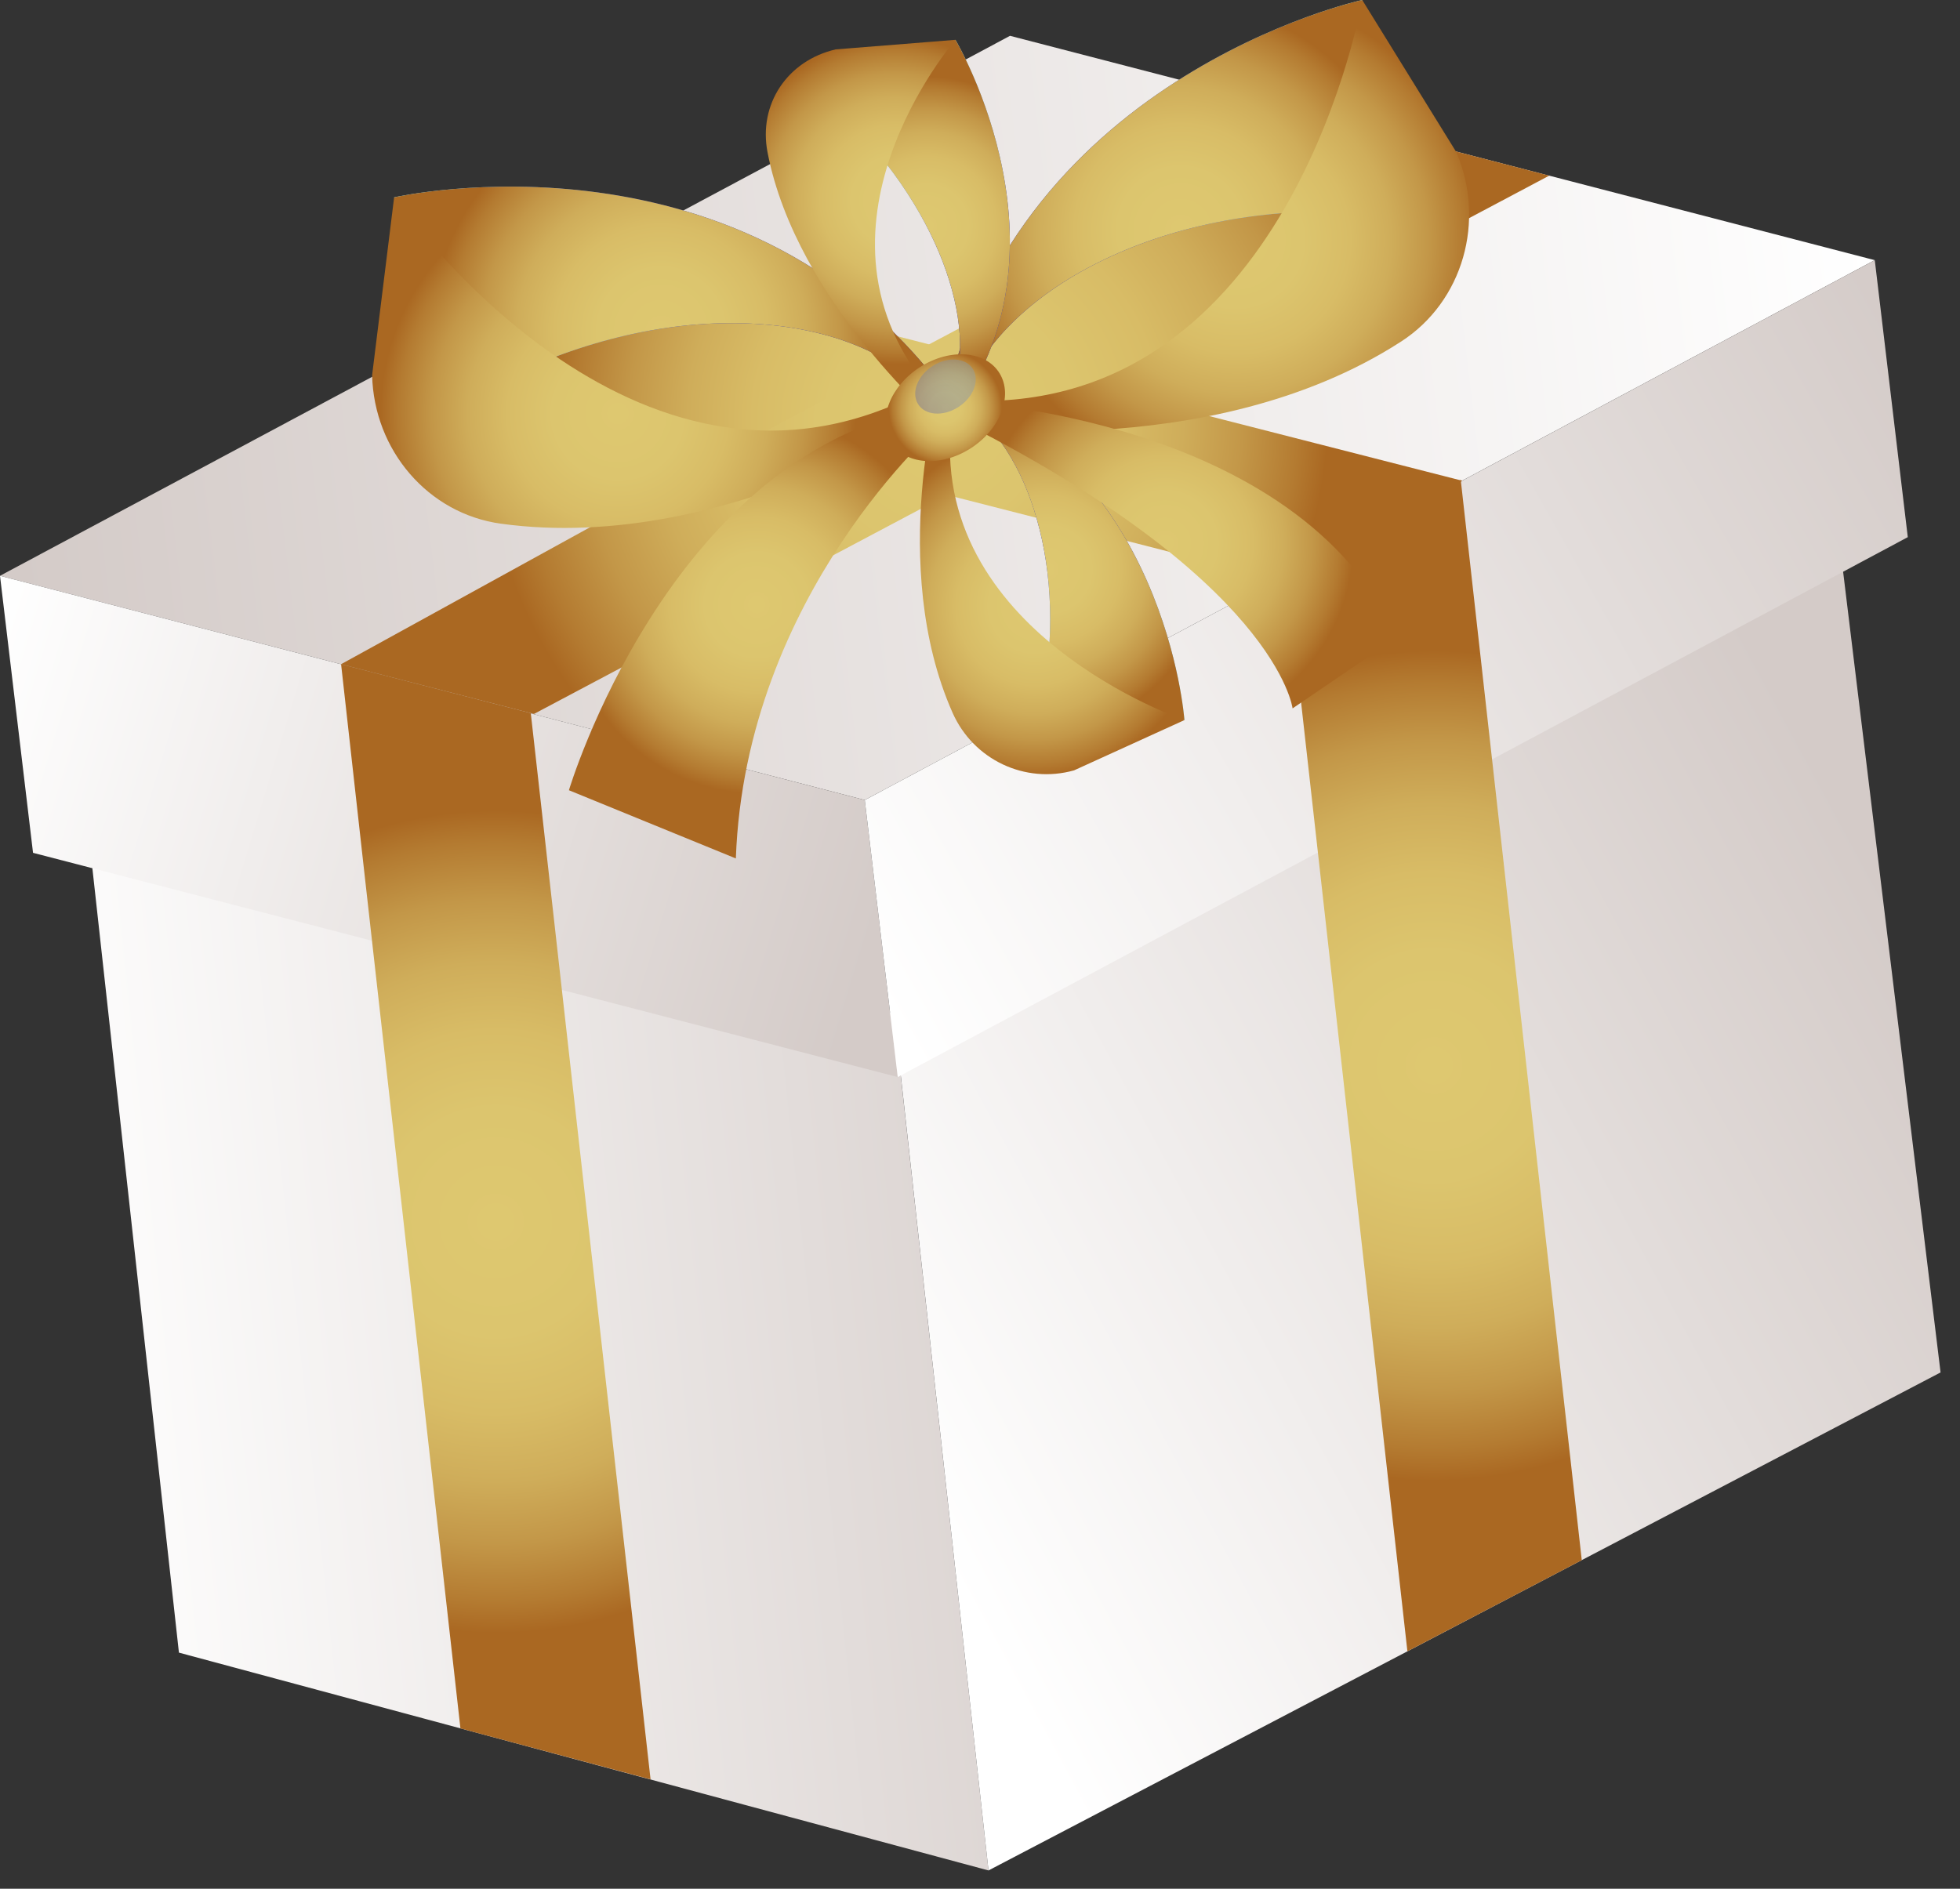 <?xml version="1.0" encoding="UTF-8"?> <svg xmlns="http://www.w3.org/2000/svg" width="83" height="80" viewBox="0 0 83 80" fill="none"><rect x="0" y="0" width="83" height="80" fill="#333333" stroke="none"/><path d="M3.573 33.704L7.577 70L41.86 79.226L37.853 42.927L3.573 33.704Z" fill="url(#paint0_linear_1388_13807)"></path><path d="M37.841 42.792L41.86 79.226L82.177 58.132L77.766 21.88L62.72 29.762L55.407 33.59L37.841 42.792Z" fill="url(#paint1_linear_1388_13807)"></path><path d="M0 24.389L14.009 28.023L14.871 28.247L36.62 33.886L57.612 22.663L61.915 20.361L79.389 11.019L65.605 7.44L65.602 7.441L57.022 5.214H57.018L42.771 1.517L25.127 10.952L17.307 15.133L0 24.389Z" fill="url(#paint2_linear_1388_13807)"></path><path d="M0 24.389L1.399 36.123L15.408 39.757L24.009 41.986L38.017 45.621L36.62 33.886L22.61 30.252L14.009 28.023L0 24.389Z" fill="url(#paint3_linear_1388_13807)"></path><path d="M79.391 11.019L80.789 22.752L38.017 45.62L36.62 33.887L79.391 11.019Z" fill="url(#paint4_linear_1388_13807)"></path><path d="M54.474 24.187L59.599 69.944L66.983 66.083L61.858 20.326L54.474 24.187Z" fill="url(#paint5_radial_1388_13807)"></path><path d="M17.307 15.133L31.48 18.761L40.103 20.964L54.088 24.541L57.612 22.663L61.926 20.364L61.915 20.361L47.967 16.796L39.344 14.587L25.127 10.952L17.307 15.133Z" fill="url(#paint6_radial_1388_13807)"></path><path d="M65.605 7.44L65.602 7.441L47.967 16.796L40.103 20.964L22.61 30.241L14.871 28.246L14.444 28.133L31.48 18.76L39.343 14.586L57.018 5.213H57.022L65.605 7.44Z" fill="url(#paint7_radial_1388_13807)"></path><path d="M57.686 0C57.686 0 42.524 3.288 39.819 17.988C39.819 17.988 39.881 19.304 40.794 16.775C42.372 12.408 49.027 8.598 57.42 8.974L57.686 0Z" fill="url(#paint8_linear_1388_13807)"></path><path d="M57.686 0C57.686 0 42.524 3.288 39.819 17.988C39.819 17.988 39.881 19.304 40.794 16.775C42.372 12.408 49.027 8.598 57.42 8.974L57.686 0Z" fill="url(#paint9_radial_1388_13807)"></path><path d="M39.819 17.988C39.819 17.988 51.148 19.76 59.334 14.466C61.957 12.769 62.922 9.357 61.667 6.438L57.687 0C57.687 0 54.803 16.846 41.762 16.982C40.562 16.994 40.793 17.839 39.819 17.988Z" fill="url(#paint10_radial_1388_13807)"></path><path d="M16.689 8.36C16.689 8.36 31.814 4.898 40.385 17.084C40.385 17.084 40.876 18.303 38.995 16.398C35.748 13.106 28.123 12.477 20.666 16.388L16.689 8.36Z" fill="url(#paint11_linear_1388_13807)"></path><path d="M16.689 8.36C16.689 8.36 31.814 4.898 40.385 17.084C40.385 17.084 40.876 18.303 38.995 16.398C35.748 13.106 28.123 12.477 20.666 16.388L16.689 8.36Z" fill="url(#paint12_radial_1388_13807)"></path><path d="M40.385 17.083C40.385 17.083 30.845 23.506 21.215 22.182C18.13 21.759 15.835 19.073 15.758 15.891L16.69 8.359C16.69 8.359 26.316 22.416 38.205 16.994C39.298 16.496 39.44 17.362 40.385 17.083Z" fill="url(#paint13_radial_1388_13807)"></path><path d="M50.157 30.501C50.157 30.501 49.385 19.578 39.817 16.2C39.817 16.2 38.932 16.11 40.536 17.005C43.305 18.547 45.226 23.583 44.186 29.407L50.157 30.501Z" fill="url(#paint14_linear_1388_13807)"></path><path d="M50.157 30.501C50.157 30.501 49.385 19.578 39.817 16.2C39.817 16.2 38.932 16.11 40.536 17.005C43.305 18.547 45.226 23.583 44.186 29.407L50.157 30.501Z" fill="url(#paint15_radial_1388_13807)"></path><path d="M39.817 16.2C39.817 16.2 37.569 23.934 40.337 30.187C41.225 32.19 43.414 33.211 45.483 32.63L50.157 30.501C50.157 30.501 39.173 26.782 40.307 17.66C40.412 16.82 39.825 16.895 39.817 16.2Z" fill="url(#paint16_radial_1388_13807)"></path><path d="M40.46 1.687C40.46 1.687 45.971 10.968 39.947 18.118C39.947 18.118 39.264 18.597 40.09 17.13C41.515 14.599 40.272 9.603 36.129 5.319L40.46 1.687Z" fill="url(#paint17_linear_1388_13807)"></path><path d="M40.46 1.687C40.46 1.687 45.971 10.968 39.947 18.118C39.947 18.118 39.264 18.597 40.09 17.13C41.515 14.599 40.272 9.603 36.129 5.319L40.46 1.687Z" fill="url(#paint18_radial_1388_13807)"></path><path d="M39.947 18.118C39.947 18.118 33.729 12.829 32.502 6.448C32.108 4.405 33.347 2.567 35.389 2.092L40.46 1.687C40.46 1.687 33.455 9.766 39.532 16.7C40.091 17.339 39.563 17.546 39.947 18.118Z" fill="url(#paint19_radial_1388_13807)"></path><path d="M39.819 17.989C39.819 17.989 31.563 25.142 31.161 36.361L24.092 33.472C24.092 33.472 28.272 19.444 39.072 17.307L39.819 17.989Z" fill="url(#paint20_radial_1388_13807)"></path><path d="M40.536 17.005C40.536 17.005 54.934 17.636 59.167 26.985L54.737 30.005C54.737 30.005 54.086 24.546 40.308 17.66L40.536 17.005Z" fill="url(#paint21_radial_1388_13807)"></path><path d="M38.977 15.538C37.706 16.34 37.148 17.768 37.73 18.725C38.312 19.68 39.813 19.805 41.084 19.002C42.354 18.198 42.913 16.771 42.33 15.814C41.748 14.857 40.247 14.733 38.977 15.538Z" fill="url(#paint22_radial_1388_13807)"></path><path opacity="0.3" d="M39.504 15.496C38.86 15.901 38.578 16.625 38.873 17.11C39.167 17.596 39.928 17.657 40.572 17.249C41.216 16.842 41.498 16.12 41.203 15.636C40.908 15.151 40.147 15.089 39.504 15.496Z" fill="url(#paint23_linear_1388_13807)"></path><path d="M27.549 75.368L23.472 39.061L22.477 30.207L14.444 28.133L15.421 36.89L19.498 73.21L27.549 75.368Z" fill="url(#paint24_radial_1388_13807)"></path><defs><linearGradient id="paint0_linear_1388_13807" x1="1.993" y1="58.659" x2="51.031" y2="53.468" gradientUnits="userSpaceOnUse"><stop stop-color="white"></stop><stop offset="0.992" stop-color="#D4CBC8"></stop></linearGradient><linearGradient id="paint1_linear_1388_13807" x1="37.866" y1="62.449" x2="81.135" y2="39.073" gradientUnits="userSpaceOnUse"><stop stop-color="white"></stop><stop offset="0.992" stop-color="#D4CBC8"></stop></linearGradient><linearGradient id="paint2_linear_1388_13807" x1="79.619" y1="12.945" x2="-0.23" y2="22.458" gradientUnits="userSpaceOnUse"><stop stop-color="white"></stop><stop offset="0.992" stop-color="#D4CBC8"></stop></linearGradient><linearGradient id="paint3_linear_1388_13807" x1="-1.347" y1="28.826" x2="37.094" y2="40.493" gradientUnits="userSpaceOnUse"><stop stop-color="white"></stop><stop offset="0.992" stop-color="#D4CBC8"></stop></linearGradient><linearGradient id="paint4_linear_1388_13807" x1="36.461" y1="40.841" x2="82.434" y2="14.96" gradientUnits="userSpaceOnUse"><stop stop-color="white"></stop><stop offset="0.992" stop-color="#D4CBC8"></stop></linearGradient><radialGradient id="paint5_radial_1388_13807" cx="0" cy="0" r="1" gradientUnits="userSpaceOnUse" gradientTransform="translate(60.728 45.135) rotate(173.714) scale(17.57 17.57)"><stop stop-color="#DEC870"></stop><stop offset="0.274" stop-color="#DCC56E"></stop><stop offset="0.465" stop-color="#D8BC66"></stop><stop offset="0.631" stop-color="#CFAD5A"></stop><stop offset="0.783" stop-color="#C39748"></stop><stop offset="0.923" stop-color="#B47B31"></stop><stop offset="1" stop-color="#AA6822"></stop></radialGradient><radialGradient id="paint6_radial_1388_13807" cx="0" cy="0" r="1" gradientUnits="userSpaceOnUse" gradientTransform="translate(39.616 17.745) rotate(173.206) scale(16.563 16.563)"><stop stop-color="#DEC870"></stop><stop offset="0.274" stop-color="#DCC56E"></stop><stop offset="0.465" stop-color="#D8BC66"></stop><stop offset="0.631" stop-color="#CFAD5A"></stop><stop offset="0.783" stop-color="#C39748"></stop><stop offset="0.923" stop-color="#B47B31"></stop><stop offset="1" stop-color="#AA6822"></stop></radialGradient><radialGradient id="paint7_radial_1388_13807" cx="0" cy="0" r="1" gradientUnits="userSpaceOnUse" gradientTransform="translate(40.025 17.787) rotate(-153.686) scale(19.512 19.512)"><stop stop-color="#DEC870"></stop><stop offset="0.274" stop-color="#DCC56E"></stop><stop offset="0.465" stop-color="#D8BC66"></stop><stop offset="0.631" stop-color="#CFAD5A"></stop><stop offset="0.783" stop-color="#C39748"></stop><stop offset="0.923" stop-color="#B47B31"></stop><stop offset="1" stop-color="#AA6822"></stop></radialGradient><linearGradient id="paint8_linear_1388_13807" x1="58.5" y1="7.525" x2="48.526" y2="9.217" gradientUnits="userSpaceOnUse"><stop stop-color="#9CF1FE"></stop><stop offset="0.14" stop-color="#91DDF5"></stop><stop offset="0.426" stop-color="#73AADF"></stop><stop offset="0.829" stop-color="#4558BC"></stop><stop offset="0.992" stop-color="#3135AD"></stop></linearGradient><radialGradient id="paint9_radial_1388_13807" cx="0" cy="0" r="1" gradientUnits="userSpaceOnUse" gradientTransform="translate(49.996 9.747) rotate(-153.686) scale(9.679 9.679)"><stop stop-color="#DEC870"></stop><stop offset="0.274" stop-color="#DCC56E"></stop><stop offset="0.465" stop-color="#D8BC66"></stop><stop offset="0.631" stop-color="#CFAD5A"></stop><stop offset="0.783" stop-color="#C39748"></stop><stop offset="0.923" stop-color="#B47B31"></stop><stop offset="1" stop-color="#AA6822"></stop></radialGradient><radialGradient id="paint10_radial_1388_13807" cx="0" cy="0" r="1" gradientUnits="userSpaceOnUse" gradientTransform="translate(52.29 10.146) rotate(-161.961) scale(10.497 10.362)"><stop stop-color="#DEC870"></stop><stop offset="0.274" stop-color="#DCC56E"></stop><stop offset="0.465" stop-color="#D8BC66"></stop><stop offset="0.631" stop-color="#CFAD5A"></stop><stop offset="0.783" stop-color="#C39748"></stop><stop offset="0.923" stop-color="#B47B31"></stop><stop offset="1" stop-color="#AA6822"></stop></radialGradient><linearGradient id="paint11_linear_1388_13807" x1="19.102" y1="15.482" x2="28.835" y2="12.829" gradientUnits="userSpaceOnUse"><stop stop-color="#9CF1FE"></stop><stop offset="0.14" stop-color="#91DDF5"></stop><stop offset="0.426" stop-color="#73AADF"></stop><stop offset="0.829" stop-color="#4558BC"></stop><stop offset="0.992" stop-color="#3135AD"></stop></linearGradient><radialGradient id="paint12_radial_1388_13807" cx="0" cy="0" r="1" gradientUnits="userSpaceOnUse" gradientTransform="translate(27.992 14.036) rotate(-153.686) scale(9.712)"><stop stop-color="#DEC870"></stop><stop offset="0.274" stop-color="#DCC56E"></stop><stop offset="0.465" stop-color="#D8BC66"></stop><stop offset="0.631" stop-color="#CFAD5A"></stop><stop offset="0.783" stop-color="#C39748"></stop><stop offset="0.923" stop-color="#B47B31"></stop><stop offset="1" stop-color="#AA6822"></stop></radialGradient><radialGradient id="paint13_radial_1388_13807" cx="0" cy="0" r="1" gradientUnits="userSpaceOnUse" gradientTransform="translate(26.165 17.518) rotate(-153.686) scale(10.06 10.06)"><stop stop-color="#DEC870"></stop><stop offset="0.274" stop-color="#DCC56E"></stop><stop offset="0.465" stop-color="#D8BC66"></stop><stop offset="0.631" stop-color="#CFAD5A"></stop><stop offset="0.783" stop-color="#C39748"></stop><stop offset="0.923" stop-color="#B47B31"></stop><stop offset="1" stop-color="#AA6822"></stop></radialGradient><linearGradient id="paint14_linear_1388_13807" x1="45.046" y1="30.312" x2="44.859" y2="23.17" gradientUnits="userSpaceOnUse"><stop stop-color="#9CF1FE"></stop><stop offset="0.14" stop-color="#91DDF5"></stop><stop offset="0.426" stop-color="#73AADF"></stop><stop offset="0.829" stop-color="#4558BC"></stop><stop offset="0.992" stop-color="#3135AD"></stop></linearGradient><radialGradient id="paint15_radial_1388_13807" cx="0" cy="0" r="1" gradientUnits="userSpaceOnUse" gradientTransform="translate(44.36 24.118) rotate(-55.553) scale(6.719 6.719)"><stop stop-color="#DEC870"></stop><stop offset="0.274" stop-color="#DCC56E"></stop><stop offset="0.465" stop-color="#D8BC66"></stop><stop offset="0.631" stop-color="#CFAD5A"></stop><stop offset="0.783" stop-color="#C39748"></stop><stop offset="0.923" stop-color="#B47B31"></stop><stop offset="1" stop-color="#AA6822"></stop></radialGradient><radialGradient id="paint16_radial_1388_13807" cx="0" cy="0" r="1" gradientUnits="userSpaceOnUse" gradientTransform="translate(43.867 25.628) rotate(-63.824) scale(7.31 7.217)"><stop stop-color="#DEC870"></stop><stop offset="0.274" stop-color="#DCC56E"></stop><stop offset="0.465" stop-color="#D8BC66"></stop><stop offset="0.631" stop-color="#CFAD5A"></stop><stop offset="0.783" stop-color="#C39748"></stop><stop offset="0.923" stop-color="#B47B31"></stop><stop offset="1" stop-color="#AA6822"></stop></radialGradient><linearGradient id="paint17_linear_1388_13807" x1="36.736" y1="4.23" x2="40.19" y2="10.113" gradientUnits="userSpaceOnUse"><stop stop-color="#9CF1FE"></stop><stop offset="0.14" stop-color="#91DDF5"></stop><stop offset="0.426" stop-color="#73AADF"></stop><stop offset="0.829" stop-color="#4558BC"></stop><stop offset="0.992" stop-color="#3135AD"></stop></linearGradient><radialGradient id="paint18_radial_1388_13807" cx="0" cy="0" r="1" gradientUnits="userSpaceOnUse" gradientTransform="translate(39.252 9.568) rotate(23.643) scale(6.332 6.332)"><stop stop-color="#DEC870"></stop><stop offset="0.274" stop-color="#DCC56E"></stop><stop offset="0.465" stop-color="#D8BC66"></stop><stop offset="0.631" stop-color="#CFAD5A"></stop><stop offset="0.783" stop-color="#C39748"></stop><stop offset="0.923" stop-color="#B47B31"></stop><stop offset="1" stop-color="#AA6822"></stop></radialGradient><radialGradient id="paint19_radial_1388_13807" cx="0" cy="0" r="1" gradientUnits="userSpaceOnUse" gradientTransform="translate(37.975 8.514) rotate(31.919) scale(6.98 6.891)"><stop stop-color="#DEC870"></stop><stop offset="0.274" stop-color="#DCC56E"></stop><stop offset="0.465" stop-color="#D8BC66"></stop><stop offset="0.631" stop-color="#CFAD5A"></stop><stop offset="0.783" stop-color="#C39748"></stop><stop offset="0.923" stop-color="#B47B31"></stop><stop offset="1" stop-color="#AA6822"></stop></radialGradient><radialGradient id="paint20_radial_1388_13807" cx="0" cy="0" r="1" gradientUnits="userSpaceOnUse" gradientTransform="translate(32.044 25.618) rotate(-153.686) scale(7.981 7.981)"><stop stop-color="#DEC870"></stop><stop offset="0.274" stop-color="#DCC56E"></stop><stop offset="0.465" stop-color="#D8BC66"></stop><stop offset="0.631" stop-color="#CFAD5A"></stop><stop offset="0.783" stop-color="#C39748"></stop><stop offset="0.923" stop-color="#B47B31"></stop><stop offset="1" stop-color="#AA6822"></stop></radialGradient><radialGradient id="paint21_radial_1388_13807" cx="0" cy="0" r="1" gradientUnits="userSpaceOnUse" gradientTransform="translate(49.347 23.015) rotate(-153.686) scale(7.955 7.955)"><stop stop-color="#DEC870"></stop><stop offset="0.274" stop-color="#DCC56E"></stop><stop offset="0.465" stop-color="#D8BC66"></stop><stop offset="0.631" stop-color="#CFAD5A"></stop><stop offset="0.783" stop-color="#C39748"></stop><stop offset="0.923" stop-color="#B47B31"></stop><stop offset="1" stop-color="#AA6822"></stop></radialGradient><radialGradient id="paint22_radial_1388_13807" cx="0" cy="0" r="1" gradientUnits="userSpaceOnUse" gradientTransform="translate(40.03 17.269) rotate(18.899) scale(2.4 2.4)"><stop stop-color="#DEC870"></stop><stop offset="0.274" stop-color="#DCC56E"></stop><stop offset="0.465" stop-color="#D8BC66"></stop><stop offset="0.631" stop-color="#CFAD5A"></stop><stop offset="0.783" stop-color="#C39748"></stop><stop offset="0.923" stop-color="#B47B31"></stop><stop offset="1" stop-color="#AA6822"></stop></radialGradient><linearGradient id="paint23_linear_1388_13807" x1="42.486" y1="13.369" x2="38.728" y2="17.979" gradientUnits="userSpaceOnUse"><stop stop-color="#9CF1FE"></stop><stop offset="0.14" stop-color="#91DDF5"></stop><stop offset="0.426" stop-color="#73AADF"></stop><stop offset="0.829" stop-color="#4558BC"></stop><stop offset="0.992" stop-color="#3135AD"></stop></linearGradient><radialGradient id="paint24_radial_1388_13807" cx="0" cy="0" r="1" gradientUnits="userSpaceOnUse" gradientTransform="translate(20.993 51.751) rotate(173.241) scale(17.363 17.363)"><stop stop-color="#DEC870"></stop><stop offset="0.274" stop-color="#DCC56E"></stop><stop offset="0.465" stop-color="#D8BC66"></stop><stop offset="0.631" stop-color="#CFAD5A"></stop><stop offset="0.783" stop-color="#C39748"></stop><stop offset="0.923" stop-color="#B47B31"></stop><stop offset="1" stop-color="#AA6822"></stop></radialGradient></defs></svg> 